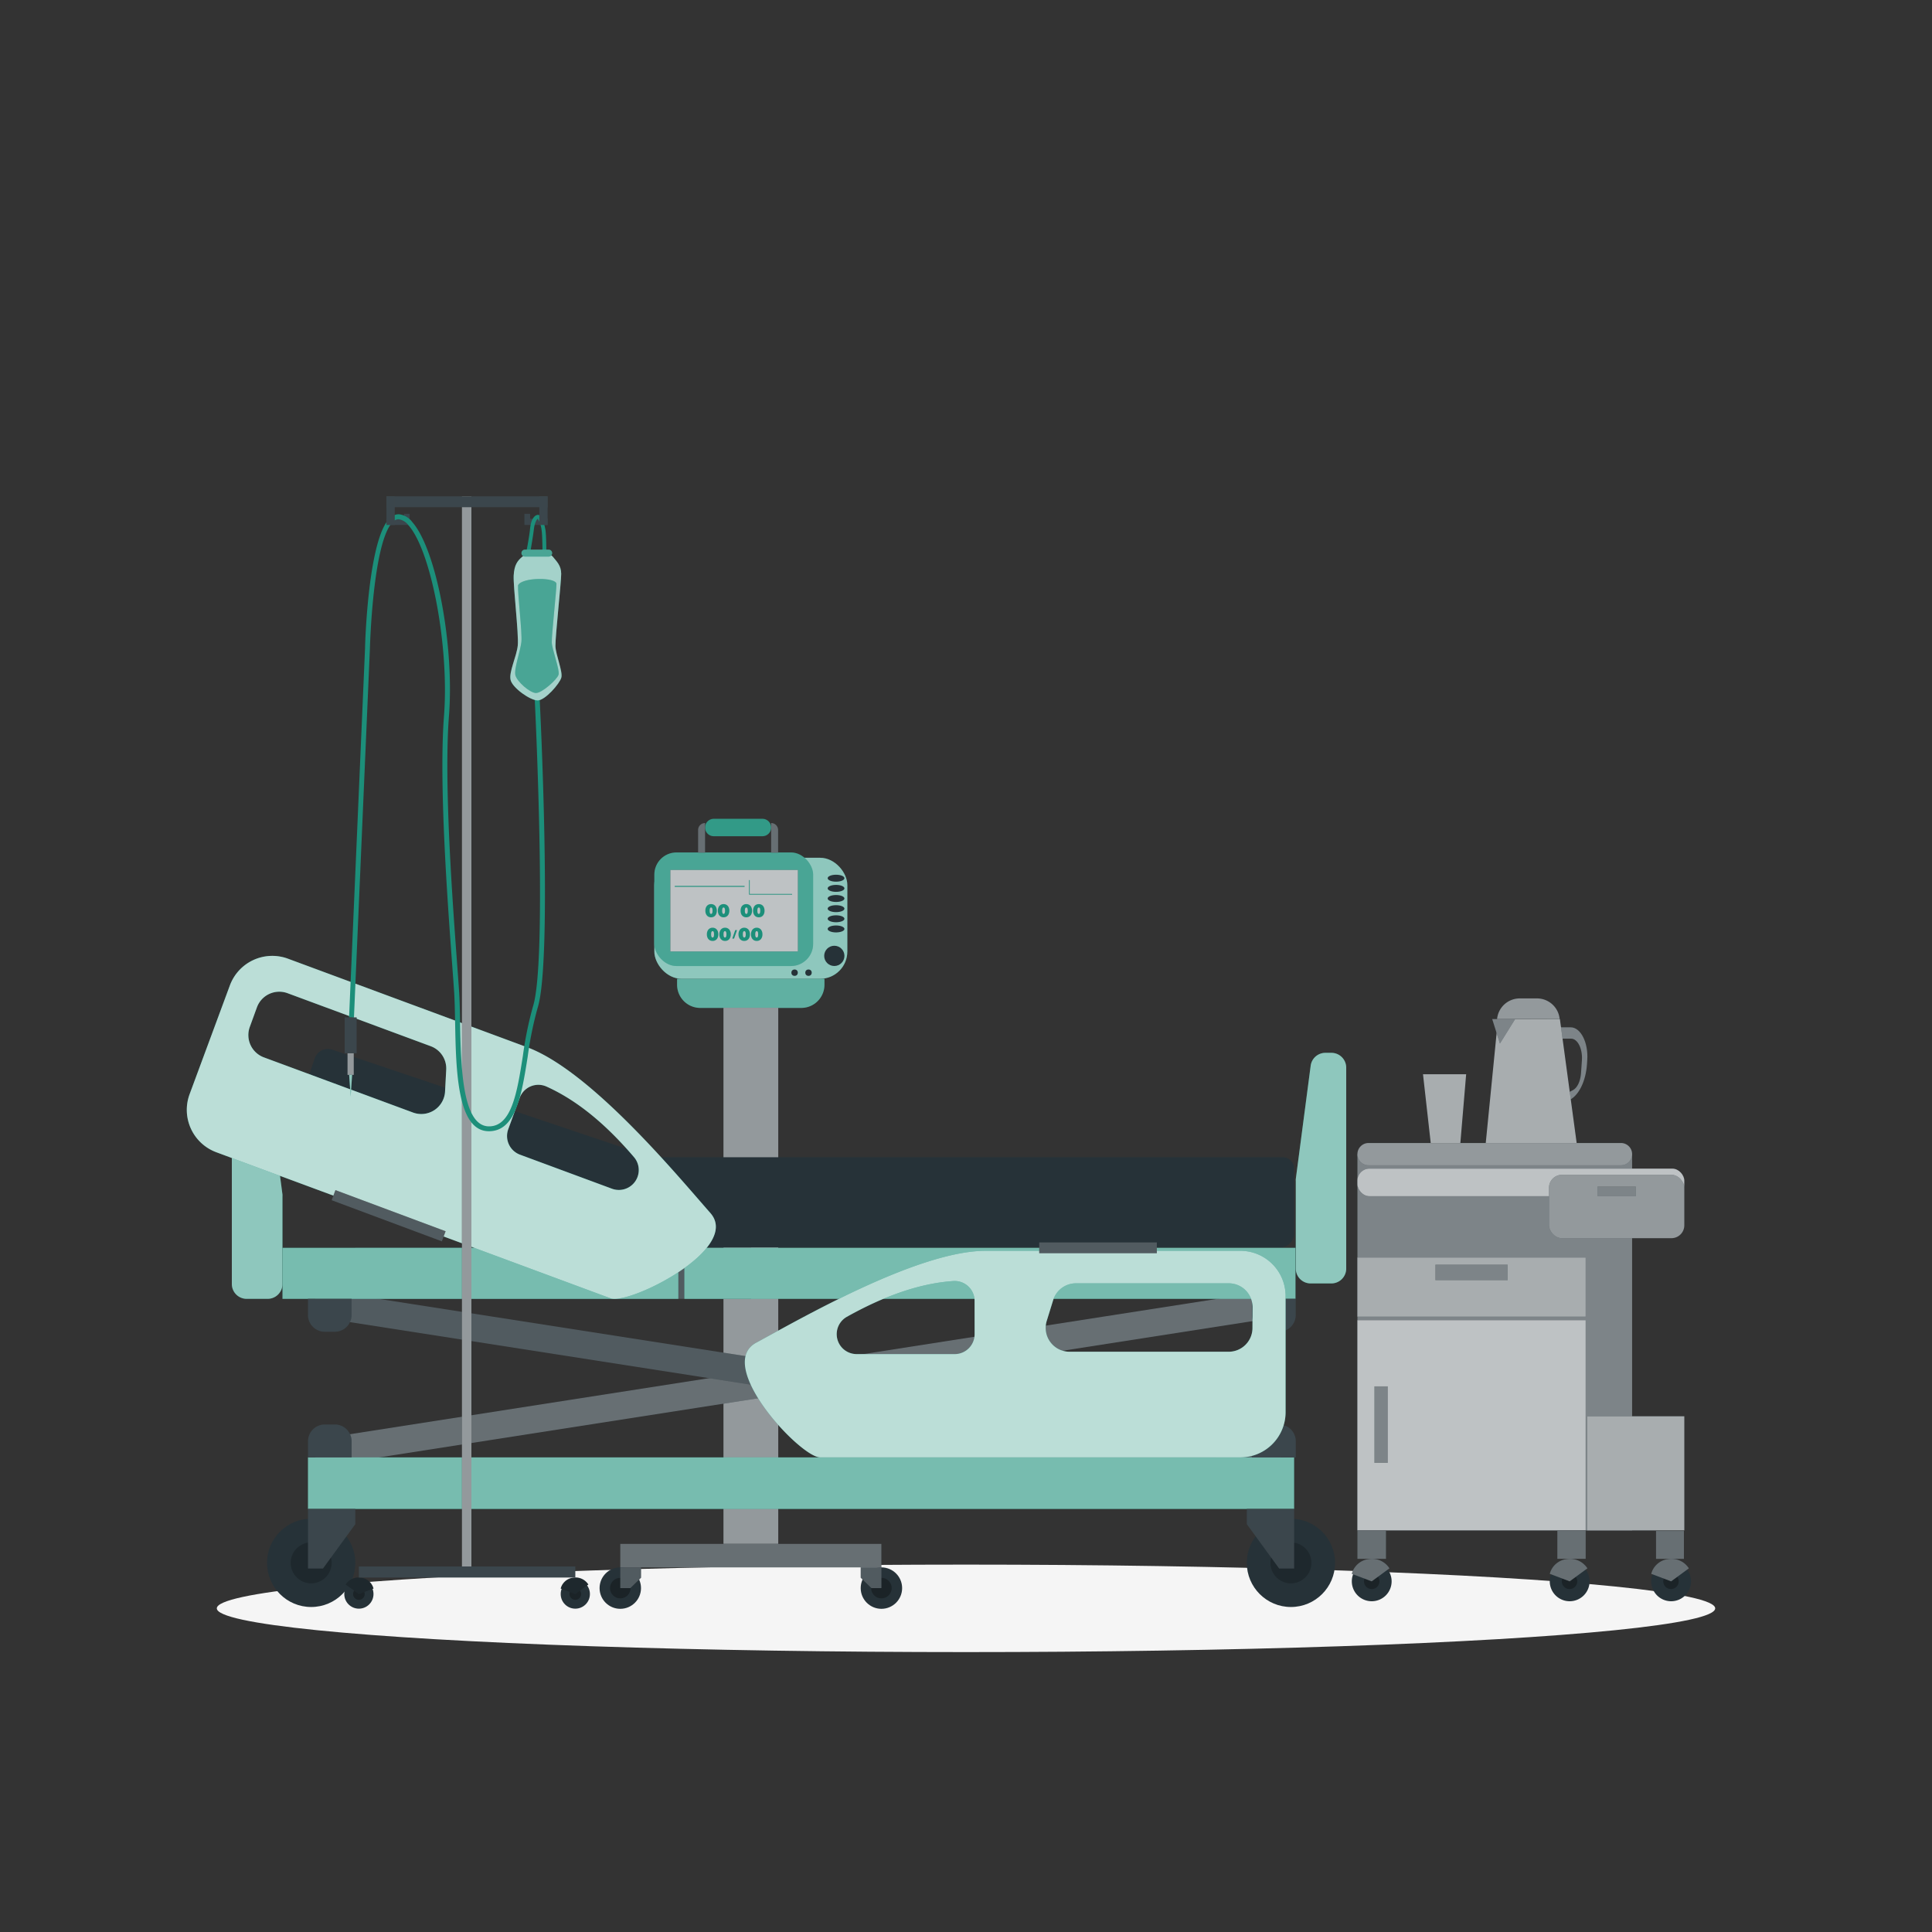 <svg xmlns="http://www.w3.org/2000/svg" viewBox="0 0 500 500"><rect x="0" y="0" width="500" height="500" fill="#333333" stroke="none"/><g id="Shadow--inject-76"><ellipse id="path--inject-76" cx="250" cy="416.24" rx="193.89" ry="11.32" style="fill:#f5f5f5"></ellipse></g><g id="Table--inject-76"><path d="M399.19,265.87v22.5l7.09-3.74c2.39-1.26,4.12-4.86,4.43-9.19l.07-1.1c.32-4.5-1.69-8.47-4.28-8.47Zm7.91,16.24-6.32,3.33V268.8h5.81c1.7,0,3,2.6,2.81,5.56l-.24,3.47C409,279.84,408.21,281.52,407.1,282.11Z" style="fill:#263238"></path><path d="M399.19,265.87v22.5l7.09-3.74c2.39-1.26,4.12-4.86,4.43-9.19l.07-1.1c.32-4.5-1.69-8.47-4.28-8.47Zm7.91,16.24-6.32,3.33V268.8h5.81c1.7,0,3,2.6,2.81,5.56l-.24,3.47C409,279.84,408.21,281.52,407.1,282.11Z" style="fill:#fff;opacity:0.4"></path><polygon points="408.04 295.81 384.51 295.81 387.68 263.78 403.7 263.73 408.04 295.81" style="fill:#263238"></polygon><polygon points="408.04 295.81 384.51 295.81 387.68 263.78 403.7 263.73 408.04 295.81" style="fill:#fff;opacity:0.6"></polygon><rect x="351.3" y="298.69" width="71.09" height="97.38" style="fill:#263238"></rect><rect x="351.3" y="298.69" width="71.09" height="97.38" style="fill:#fff;opacity:0.4"></rect><rect x="351.3" y="302.44" width="84.6" height="7.13" rx="3.09" style="fill:#263238"></rect><rect x="351.3" y="302.44" width="84.6" height="7.13" rx="3.09" style="fill:#fff;opacity:0.7"></rect><rect x="400.88" y="304.04" width="35.02" height="16.4" rx="3.33" style="fill:#263238"></rect><rect x="400.88" y="304.04" width="35.02" height="16.4" rx="3.33" style="fill:#fff;opacity:0.5"></rect><path d="M419.51,301.57H354.18a2.88,2.88,0,0,1-2.88-2.88h0a2.88,2.88,0,0,1,2.88-2.88h65.33a2.88,2.88,0,0,1,2.88,2.88h0A2.88,2.88,0,0,1,419.51,301.57Z" style="fill:#263238"></path><path d="M419.51,301.57H354.18a2.88,2.88,0,0,1-2.88-2.88h0a2.88,2.88,0,0,1,2.88-2.88h65.33a2.88,2.88,0,0,1,2.88,2.88h0A2.88,2.88,0,0,1,419.51,301.57Z" style="fill:#fff;opacity:0.5"></path><rect x="410.76" y="366.53" width="25.14" height="29.54" style="fill:#263238"></rect><rect x="410.76" y="366.53" width="25.14" height="29.54" style="fill:#fff;opacity:0.6"></rect><polygon points="377.94 295.81 370.27 295.81 368.27 278.01 379.44 278.01 377.94 295.81" style="fill:#263238"></polygon><polygon points="377.94 295.81 370.27 295.81 368.27 278.01 379.44 278.01 377.94 295.81" style="fill:#fff;opacity:0.6"></polygon><rect x="351.3" y="341.66" width="59.07" height="54.38" style="fill:#263238"></rect><rect x="351.3" y="341.66" width="59.07" height="54.38" style="fill:#fff;opacity:0.7"></rect><rect x="351.3" y="325.45" width="59.07" height="15.3" style="fill:#263238"></rect><rect x="351.3" y="325.45" width="59.07" height="15.3" style="fill:#fff;opacity:0.6"></rect><rect x="355.71" y="358.79" width="3.43" height="19.8" style="fill:#263238"></rect><rect x="355.71" y="358.79" width="3.43" height="19.8" style="fill:#fff;opacity:0.4"></rect><rect x="371.49" y="327.3" width="18.69" height="4" style="fill:#263238"></rect><rect x="371.49" y="327.3" width="18.69" height="4" style="fill:#fff;opacity:0.4"></rect><rect x="413.45" y="307.06" width="9.88" height="2.52" style="fill:#263238"></rect><rect x="413.45" y="307.06" width="9.88" height="2.52" style="fill:#fff;opacity:0.4"></rect><polygon points="392.1 263.77 388.18 270.07 386.18 263.73 392.1 263.77" style="fill:#263238"></polygon><polygon points="392.1 263.77 388.18 270.07 386.18 263.73 392.1 263.77" style="fill:#fff;opacity:0.4"></polygon><path d="M403.64,263.73H387.45v-.08a5.89,5.89,0,0,1,5.81-5.26h4.57a5.89,5.89,0,0,1,5.81,5.34Z" style="fill:#263238"></path><path d="M403.64,263.73H387.45v-.08a5.89,5.89,0,0,1,5.81-5.26h4.57a5.89,5.89,0,0,1,5.81,5.34Z" style="fill:#fff;opacity:0.5"></path><path d="M349.85,409.25A5.15,5.15,0,1,0,355,404.1,5.14,5.14,0,0,0,349.85,409.25Z" style="fill:#263238"></path><path d="M353,409.25a2,2,0,1,0,2-2A2,2,0,0,0,353,409.25Z" style="opacity:0.3"></path><path d="M355,409.25l-5.15-1.94a5.15,5.15,0,0,1,4.36-3.82,5.35,5.35,0,0,1,5.38,2.4Z" style="fill:#263238"></path><path d="M355,409.25l-5.15-1.94a5.15,5.15,0,0,1,4.36-3.82,5.35,5.35,0,0,1,5.38,2.4Z" style="fill:#fff;opacity:0.3"></path><rect x="351.3" y="396.04" width="7.39" height="7.39" style="fill:#263238"></rect><rect x="351.3" y="396.04" width="7.39" height="7.39" style="fill:#fff;opacity:0.3"></rect><path d="M401.08,409.25a5.15,5.15,0,1,0,5.15-5.15A5.15,5.15,0,0,0,401.08,409.25Z" style="fill:#263238"></path><path d="M404.19,409.25a2,2,0,1,0,2-2A2,2,0,0,0,404.19,409.25Z" style="opacity:0.3"></path><path d="M406.23,409.25l-5.15-1.94a5.15,5.15,0,0,1,4.37-3.82,5.35,5.35,0,0,1,5.37,2.4Z" style="fill:#263238"></path><path d="M406.23,409.25l-5.15-1.94a5.15,5.15,0,0,1,4.37-3.82,5.35,5.35,0,0,1,5.37,2.4Z" style="fill:#fff;opacity:0.3"></path><rect x="403.04" y="396.09" width="7.33" height="7.33" style="fill:#263238"></rect><rect x="403.04" y="396.09" width="7.33" height="7.33" style="fill:#fff;opacity:0.3"></rect><path d="M427.34,409.25a5.15,5.15,0,1,0,5.15-5.15A5.15,5.15,0,0,0,427.34,409.25Z" style="fill:#263238"></path><path d="M430.45,409.25a2,2,0,1,0,2-2A2,2,0,0,0,430.45,409.25Z" style="opacity:0.3"></path><path d="M432.49,409.25l-5.15-1.94a5.15,5.15,0,0,1,4.37-3.82,5.35,5.35,0,0,1,5.37,2.4Z" style="fill:#263238"></path><path d="M432.49,409.25l-5.15-1.94a5.15,5.15,0,0,1,4.37-3.82,5.35,5.35,0,0,1,5.37,2.4Z" style="fill:#fff;opacity:0.3"></path><rect x="428.58" y="396.21" width="7.22" height="7.22" style="fill:#263238"></rect><rect x="428.58" y="396.21" width="7.22" height="7.22" style="fill:#fff;opacity:0.3"></rect></g><g id="Device--inject-76"><path d="M175.27,253.31h38.1a0,0,0,0,1,0,0v1.54a6,6,0,0,1-6,6H181.23a6,6,0,0,1-6-6v-1.54a0,0,0,0,1,0,0Z" style="fill:#1C8F7A"></path><path d="M175.27,253.31h38.1a0,0,0,0,1,0,0v1.54a6,6,0,0,1-6,6H181.23a6,6,0,0,1-6-6v-1.54a0,0,0,0,1,0,0Z" style="fill:#fff;opacity:0.3"></path><rect x="187.23" y="260.81" width="14.18" height="138.75" style="fill:#263238"></rect><rect x="187.23" y="260.81" width="14.18" height="138.75" style="fill:#fff;opacity:0.5"></rect><rect x="160.53" y="399.56" width="67.57" height="6.07" style="fill:#263238"></rect><rect x="160.53" y="399.56" width="67.57" height="6.07" style="fill:#fff;opacity:0.3"></rect><circle cx="228.11" cy="411" r="5.36" style="fill:#263238"></circle><circle cx="228.11" cy="411" r="2.66" style="opacity:0.3"></circle><polygon points="222.75 408.31 225.52 411 228.11 411 228.11 405.63 222.75 405.63 222.75 408.31" style="fill:#263238"></polygon><polygon points="222.75 408.31 225.52 411 228.11 411 228.11 405.63 222.75 405.63 222.75 408.31" style="fill:#fff;opacity:0.2"></polygon><circle cx="160.53" cy="411" r="5.36" style="fill:#263238"></circle><circle cx="160.53" cy="411" r="2.66" style="opacity:0.3"></circle><polygon points="165.9 408.31 163.12 411 160.53 411 160.53 405.63 165.9 405.63 165.9 408.31" style="fill:#263238"></polygon><polygon points="165.9 408.31 163.12 411 160.53 411 160.53 405.63 165.9 405.63 165.9 408.31" style="fill:#fff;opacity:0.2"></polygon><rect x="169.34" y="221.99" width="49.95" height="31.32" rx="7.05" style="fill:#1C8F7A"></rect><rect x="169.34" y="221.99" width="49.95" height="31.32" rx="7.05" style="fill:#fff;opacity:0.5"></rect><rect x="175.34" y="224.9" width="29.1" height="20.82" style="fill:#e0e0e0"></rect><circle cx="215.92" cy="247.38" r="2.62" style="fill:#263238"></circle><ellipse cx="216.37" cy="240.41" rx="2.17" ry="0.9" style="fill:#263238"></ellipse><ellipse cx="216.37" cy="237.78" rx="2.17" ry="0.9" style="fill:#263238"></ellipse><ellipse cx="216.37" cy="235.16" rx="2.17" ry="0.9" style="fill:#263238"></ellipse><ellipse cx="216.37" cy="232.53" rx="2.17" ry="0.9" style="fill:#263238"></ellipse><ellipse cx="216.37" cy="229.91" rx="2.17" ry="0.9" style="fill:#263238"></ellipse><ellipse cx="216.37" cy="227.28" rx="2.17" ry="0.9" style="fill:#263238"></ellipse><circle cx="209.24" cy="251.73" r="0.83" style="fill:#263238"></circle><circle cx="205.64" cy="251.73" r="0.83" style="fill:#263238"></circle><rect x="169.34" y="220.61" width="41.1" height="29.4" rx="5.74" style="fill:#1C8F7A"></rect><rect x="169.34" y="220.61" width="41.1" height="29.4" rx="5.74" style="fill:#fff;opacity:0.2"></rect><rect x="173.49" y="225.15" width="33" height="21.08" style="fill:#263238"></rect><rect x="173.49" y="225.15" width="33" height="21.08" style="fill:#fff;opacity:0.7"></rect><path d="M183.26,237.2a1.5,1.5,0,0,1-.52-.59,2,2,0,0,1-.19-.92,2,2,0,0,1,.19-.92,1.43,1.43,0,0,1,.52-.59,1.52,1.52,0,0,1,.77-.2,1.5,1.5,0,0,1,.77.2,1.36,1.36,0,0,1,.52.59,2,2,0,0,1,.19.92,2,2,0,0,1-.19.92,1.42,1.42,0,0,1-.52.59,1.5,1.5,0,0,1-.77.2A1.52,1.52,0,0,1,183.26,237.2Zm1.14-1.51c0-.55-.12-.83-.37-.83s-.37.28-.37.83.12.83.37.83S184.4,236.24,184.4,235.69Z" style="fill:#1C8F7A"></path><path d="M186.5,237.2a1.45,1.45,0,0,1-.53-.59,2.19,2.19,0,0,1-.19-.92,2.15,2.15,0,0,1,.19-.92,1.38,1.38,0,0,1,.53-.59,1.46,1.46,0,0,1,.76-.2,1.5,1.5,0,0,1,.77.2,1.38,1.38,0,0,1,.53.59,2.15,2.15,0,0,1,.19.92,2.19,2.19,0,0,1-.19.92,1.45,1.45,0,0,1-.53.59,1.5,1.5,0,0,1-.77.2A1.46,1.46,0,0,1,186.5,237.2Zm1.14-1.51c0-.55-.13-.83-.38-.83s-.37.28-.37.83.13.83.37.83S187.64,236.24,187.64,235.69Z" style="fill:#1C8F7A"></path><path d="M183.65,243.31a1.36,1.36,0,0,1-.52-.59,2,2,0,0,1-.19-.92,2,2,0,0,1,.19-.91,1.31,1.31,0,0,1,.52-.59,1.41,1.41,0,0,1,.77-.21,1.44,1.44,0,0,1,.77.21,1.37,1.37,0,0,1,.52.59,2,2,0,0,1,.19.91,2,2,0,0,1-.19.92,1.35,1.35,0,0,1-1.29.79A1.41,1.41,0,0,1,183.65,243.31Zm1.14-1.51c0-.55-.12-.82-.37-.82s-.38.27-.38.82.13.83.38.83S184.79,242.35,184.79,241.8Z" style="fill:#1C8F7A"></path><path d="M186.88,243.31a1.43,1.43,0,0,1-.52-.59,2,2,0,0,1-.19-.92,2,2,0,0,1,.19-.91,1.37,1.37,0,0,1,.52-.59,1.44,1.44,0,0,1,.77-.21,1.41,1.41,0,0,1,.77.21,1.31,1.31,0,0,1,.52.59,2,2,0,0,1,.19.91,2,2,0,0,1-.19.92,1.36,1.36,0,0,1-.52.59,1.41,1.41,0,0,1-.77.2A1.43,1.43,0,0,1,186.88,243.31ZM188,241.8c0-.55-.13-.82-.38-.82s-.37.27-.37.82.12.83.37.83S188,242.35,188,241.8Z" style="fill:#1C8F7A"></path><path d="M191.84,243.31a1.38,1.38,0,0,1-.53-.59,2.15,2.15,0,0,1-.19-.92,2.11,2.11,0,0,1,.19-.91,1.33,1.33,0,0,1,.53-.59,1.38,1.38,0,0,1,.76-.21,1.41,1.41,0,0,1,.77.21,1.33,1.33,0,0,1,.53.59,2.11,2.11,0,0,1,.19.91,2.15,2.15,0,0,1-.19.92,1.38,1.38,0,0,1-.53.59,1.41,1.41,0,0,1-.77.2A1.37,1.37,0,0,1,191.84,243.31ZM193,241.8c0-.55-.13-.82-.38-.82s-.37.27-.37.82.12.83.37.83S193,242.35,193,241.8Z" style="fill:#1C8F7A"></path><path d="M195.07,243.31a1.36,1.36,0,0,1-.52-.59,2,2,0,0,1-.19-.92,2,2,0,0,1,.19-.91,1.31,1.31,0,0,1,.52-.59,1.41,1.41,0,0,1,.77-.21,1.44,1.44,0,0,1,.77.21,1.37,1.37,0,0,1,.52.59,2,2,0,0,1,.19.91,2,2,0,0,1-.19.92,1.35,1.35,0,0,1-1.29.79A1.41,1.41,0,0,1,195.07,243.31Zm1.14-1.51c0-.55-.12-.82-.37-.82s-.38.27-.38.82.13.83.38.83S196.21,242.35,196.21,241.8Z" style="fill:#1C8F7A"></path><path d="M192.38,237.2a1.45,1.45,0,0,1-.53-.59,2.19,2.19,0,0,1-.18-.92,2.16,2.16,0,0,1,.18-.92,1.38,1.38,0,0,1,.53-.59,1.5,1.5,0,0,1,.77-.2,1.46,1.46,0,0,1,.76.2,1.38,1.38,0,0,1,.53.59,2.15,2.15,0,0,1,.19.92,2.19,2.19,0,0,1-.19.92,1.45,1.45,0,0,1-.53.59,1.46,1.46,0,0,1-.76.2A1.5,1.5,0,0,1,192.38,237.2Zm1.14-1.51c0-.55-.12-.83-.37-.83s-.38.28-.38.83.13.83.38.83S193.52,236.24,193.52,235.69Z" style="fill:#1C8F7A"></path><path d="M195.61,237.2a1.42,1.42,0,0,1-.52-.59,2,2,0,0,1-.19-.92,2,2,0,0,1,.19-.92,1.36,1.36,0,0,1,.52-.59,1.58,1.58,0,0,1,1.54,0,1.36,1.36,0,0,1,.52.59,2,2,0,0,1,.19.92,2,2,0,0,1-.19.92,1.42,1.42,0,0,1-.52.59,1.58,1.58,0,0,1-1.54,0Zm1.14-1.51c0-.55-.12-.83-.37-.83s-.37.28-.37.83.12.83.37.83S196.75,236.24,196.75,235.69Z" style="fill:#1C8F7A"></path><path d="M190.28,240.7h.47l-.77,2.2h-.47Z" style="fill:#1C8F7A"></path><rect x="174.62" y="229.28" width="18.08" height="0.23" style="fill:#1C8F7A"></rect><polygon points="194.03 231.35 194.03 227.76 193.86 227.76 193.86 231.35 193.86 231.53 194.03 231.53 205 231.53 205 231.35 194.03 231.35" style="fill:#1C8F7A"></polygon><path d="M197.32,216.41h-12.6a2.25,2.25,0,0,1-2.25-2.25h0a2.25,2.25,0,0,1,2.25-2.25h12.6a2.25,2.25,0,0,1,2.25,2.25h0A2.25,2.25,0,0,1,197.32,216.41Z" style="fill:#1C8F7A"></path><path d="M197.32,216.41h-12.6a2.25,2.25,0,0,1-2.25-2.25h0a2.25,2.25,0,0,1,2.25-2.25h12.6a2.25,2.25,0,0,1,2.25,2.25h0A2.25,2.25,0,0,1,197.32,216.41Z" style="fill:#fff;opacity:0.1"></path><path d="M182.47,213h0v7.65h-1.8v-5.85A1.8,1.8,0,0,1,182.47,213Z" style="fill:#263238"></path><path d="M182.47,213h0v7.65h-1.8v-5.85A1.8,1.8,0,0,1,182.47,213Z" style="fill:#fff;opacity:0.3"></path><path d="M199.57,213h0v7.65h1.8v-5.85A1.8,1.8,0,0,0,199.57,213Z" style="fill:#263238"></path><path d="M199.57,213h0v7.65h1.8v-5.85A1.8,1.8,0,0,0,199.57,213Z" style="fill:#fff;opacity:0.3"></path></g><g id="Bed--inject-76"><rect x="91.95" y="322.94" width="102.44" height="13.2" style="fill:#263238"></rect><rect x="91.95" y="322.94" width="102.44" height="13.2" style="fill:#fff;opacity:0.2"></rect><circle cx="80.53" cy="404.47" r="11.42" style="fill:#263238"></circle><path d="M85.83,404.47a5.3,5.3,0,1,1-5.3-5.3A5.29,5.29,0,0,1,85.83,404.47Z" style="opacity:0.2"></path><rect x="79.95" y="353.11" width="253.16" height="7.1" transform="translate(-52.54 36.12) rotate(-8.87)" style="fill:#263238"></rect><rect x="79.95" y="353.11" width="253.16" height="7.1" transform="translate(-52.54 36.12) rotate(-8.87)" style="fill:#fff;opacity:0.3"></rect><rect x="79.95" y="353.11" width="253.16" height="7.1" transform="translate(355.58 740.91) rotate(-171.13)" style="fill:#263238"></rect><rect x="79.95" y="353.11" width="253.16" height="7.1" transform="translate(355.58 740.91) rotate(-171.13)" style="fill:#fff;opacity:0.2"></rect><path d="M168.63,299.49,86,271.66a3.61,3.61,0,0,0-4.56,2.26l-4.81,14.29a4.66,4.66,0,0,0,2.94,5.91l82.29,28.71H331.29a3.62,3.62,0,0,0,3.62-3.62V302.4a2.91,2.91,0,0,0-2.92-2.91Z" style="fill:#263238"></path><path d="M69.27,336.14H63.82A3.84,3.84,0,0,1,60,332.3v-52a3.84,3.84,0,0,1,3.84-3.84h1.61a3.84,3.84,0,0,1,3.81,3.34l3.84,29.33a4.07,4.07,0,0,1,0,.5V332.3A3.84,3.84,0,0,1,69.27,336.14Z" style="fill:#1C8F7A"></path><path d="M69.27,336.14H63.82A3.84,3.84,0,0,1,60,332.3v-52a3.84,3.84,0,0,1,3.84-3.84h1.61a3.84,3.84,0,0,1,3.81,3.34l3.84,29.33a4.07,4.07,0,0,1,0,.5V332.3A3.84,3.84,0,0,1,69.27,336.14Z" style="fill:#fff;opacity:0.5"></path><path d="M339.11,332.15h5.45a3.84,3.84,0,0,0,3.84-3.84v-52a3.84,3.84,0,0,0-3.84-3.84H343a3.84,3.84,0,0,0-3.8,3.34l-3.85,29.33a4.19,4.19,0,0,0,0,.5v22.64A3.84,3.84,0,0,0,339.11,332.15Z" style="fill:#1C8F7A"></path><path d="M339.11,332.15h5.45a3.84,3.84,0,0,0,3.84-3.84v-52a3.84,3.84,0,0,0-3.84-3.84H343a3.84,3.84,0,0,0-3.8,3.34l-3.85,29.33a4.19,4.19,0,0,0,0,.5v22.64A3.84,3.84,0,0,0,339.11,332.15Z" style="fill:#fff;opacity:0.5"></path><rect x="73.11" y="322.94" width="102.44" height="13.2" style="fill:#1C8F7A"></rect><rect x="73.11" y="322.94" width="102.44" height="13.2" style="fill:#fff;opacity:0.4"></rect><rect x="177.12" y="322.94" width="158.15" height="13.2" style="fill:#1C8F7A"></rect><rect x="177.12" y="322.94" width="158.15" height="13.2" style="fill:#fff;opacity:0.4"></rect><rect x="79.71" y="377.17" width="255.2" height="13.34" style="fill:#1C8F7A"></rect><rect x="79.71" y="377.17" width="255.2" height="13.34" style="fill:#fff;opacity:0.4"></rect><path d="M59.5,255l-10.44,28.2a11.7,11.7,0,0,0,6.92,15L158,336c4.82,1.78,34-12.83,25.83-22.09S153,277.13,136.36,271L74.53,248.11A11.7,11.7,0,0,0,59.5,255Zm75,29.12a5.14,5.14,0,0,1,6.91-2.93c8.21,3.69,15.68,10.09,22.67,18.28a5.15,5.15,0,0,1-5.73,8.16l-23.8-8.81a5.15,5.15,0,0,1-3-6.62Zm-68-23.44a6.16,6.16,0,0,1,7.92-3.64l37.06,13.72a6.15,6.15,0,0,1,4,6.11l-.3,5.61a6.16,6.16,0,0,1-8.3,5.44L68.3,273.65a6.16,6.16,0,0,1-3.64-7.92Z" style="fill:#1C8F7A"></path><path d="M59.5,255l-10.44,28.2a11.7,11.7,0,0,0,6.92,15L158,336c4.82,1.78,34-12.83,25.83-22.09S153,277.13,136.36,271L74.53,248.11A11.7,11.7,0,0,0,59.5,255Zm75,29.12a5.14,5.14,0,0,1,6.91-2.93c8.21,3.69,15.68,10.09,22.67,18.28a5.15,5.15,0,0,1-5.73,8.16l-23.8-8.81a5.15,5.15,0,0,1-3-6.62Zm-68-23.44a6.16,6.16,0,0,1,7.92-3.64l37.06,13.72a6.15,6.15,0,0,1,4,6.11l-.3,5.61a6.16,6.16,0,0,1-8.3,5.44L68.3,273.65a6.16,6.16,0,0,1-3.64-7.92Z" style="fill:#fff;opacity:0.7"></path><path d="M84.06,368.65h2.59A4.35,4.35,0,0,1,91,373v4.17a0,0,0,0,1,0,0H79.71a0,0,0,0,1,0,0V373A4.35,4.35,0,0,1,84.06,368.65Z" style="fill:#263238"></path><path d="M84.06,368.65h2.59A4.35,4.35,0,0,1,91,373v4.17a0,0,0,0,1,0,0H79.71a0,0,0,0,1,0,0V373A4.35,4.35,0,0,1,84.06,368.65Z" style="fill:#fff;opacity:0.1"></path><path d="M84.06,336.14h2.59A4.35,4.35,0,0,1,91,340.49v4.17a0,0,0,0,1,0,0H79.71a0,0,0,0,1,0,0v-4.17A4.35,4.35,0,0,1,84.06,336.14Z" transform="translate(170.7 680.8) rotate(180)" style="fill:#263238"></path><path d="M84.06,336.14h2.59A4.35,4.35,0,0,1,91,340.49v4.17a0,0,0,0,1,0,0H79.71a0,0,0,0,1,0,0v-4.17A4.35,4.35,0,0,1,84.06,336.14Z" transform="translate(170.7 680.8) rotate(180)" style="fill:#fff;opacity:0.1"></path><path d="M328.38,336.14H331a4.35,4.35,0,0,1,4.35,4.35v4.17a0,0,0,0,1,0,0H324a0,0,0,0,1,0,0v-4.17A4.35,4.35,0,0,1,328.38,336.14Z" transform="translate(659.34 680.8) rotate(180)" style="fill:#263238"></path><path d="M328.38,336.14H331a4.35,4.35,0,0,1,4.35,4.35v4.17a0,0,0,0,1,0,0H324a0,0,0,0,1,0,0v-4.17A4.35,4.35,0,0,1,328.38,336.14Z" transform="translate(659.34 680.8) rotate(180)" style="fill:#fff;opacity:0.1"></path><path d="M328.38,368.65H331a4.35,4.35,0,0,1,4.35,4.35v4.17a0,0,0,0,1,0,0H324a0,0,0,0,1,0,0V373A4.35,4.35,0,0,1,328.38,368.65Z" style="fill:#263238"></path><path d="M328.38,368.65H331a4.35,4.35,0,0,1,4.35,4.35v4.17a0,0,0,0,1,0,0H324a0,0,0,0,1,0,0V373A4.35,4.35,0,0,1,328.38,368.65Z" style="fill:#fff;opacity:0.1"></path><circle cx="206.48" cy="356.66" r="8.43" transform="matrix(0.92, -0.38, 0.38, 0.92, -120.77, 106.17)" style="fill:#263238"></circle><circle cx="206.48" cy="356.66" r="8.43" transform="matrix(0.92, -0.38, 0.38, 0.92, -120.77, 106.17)" style="fill:#fff;opacity:0.1"></circle><path d="M321,323.71H255.07c-17.69,0-48.5,17.93-59.36,23.78s11.42,29.68,16.55,29.68H321a11.7,11.7,0,0,0,11.71-11.7V335.41A11.7,11.7,0,0,0,321,323.71Zm-68.77,21.58a5.16,5.16,0,0,1-5.16,5.15H221.69a5.16,5.16,0,0,1-2.55-9.64c9.4-5.25,18.63-8.66,27.6-9.27a5.15,5.15,0,0,1,5.48,5.14Zm71.91-1.63a6.16,6.16,0,0,1-6.16,6.17H276.79a6.17,6.17,0,0,1-5.89-8l1.66-5.36a6.17,6.17,0,0,1,5.89-4.35H318a6.16,6.16,0,0,1,6.16,6.17Z" style="fill:#1C8F7A"></path><path d="M321,323.71H255.07c-17.69,0-48.5,17.93-59.36,23.78s11.42,29.68,16.55,29.68H321a11.7,11.7,0,0,0,11.71-11.7V335.41A11.7,11.7,0,0,0,321,323.71Zm-68.77,21.58a5.16,5.16,0,0,1-5.16,5.15H221.69a5.16,5.16,0,0,1-2.55-9.64c9.4-5.25,18.63-8.66,27.6-9.27a5.15,5.15,0,0,1,5.48,5.14Zm71.91-1.63a6.16,6.16,0,0,1-6.16,6.17H276.79a6.17,6.17,0,0,1-5.89-8l1.66-5.36a6.17,6.17,0,0,1,5.89-4.35H318a6.16,6.16,0,0,1,6.16,6.17Z" style="fill:#fff;opacity:0.7"></path><rect x="268.95" y="321.54" width="30.44" height="2.79" style="fill:#263238"></rect><rect x="268.95" y="321.54" width="30.44" height="2.79" style="fill:#fff;opacity:0.2"></rect><rect x="85.35" y="313.23" width="30.44" height="2.79" transform="translate(116.39 -15.3) rotate(20.47)" style="fill:#263238"></rect><rect x="85.35" y="313.23" width="30.44" height="2.79" transform="translate(116.39 -15.3) rotate(20.47)" style="fill:#fff;opacity:0.2"></rect><polygon points="91.95 394.46 83.58 405.94 79.71 405.94 79.71 390.51 91.95 390.51 91.95 394.46" style="fill:#263238"></polygon><polygon points="91.95 394.46 83.58 405.94 79.71 405.94 79.71 390.51 91.95 390.51 91.95 394.46" style="fill:#fff;opacity:0.1"></polygon><circle cx="334.09" cy="404.47" r="11.42" style="fill:#263238"></circle><path d="M328.79,404.47a5.3,5.3,0,1,0,5.3-5.3A5.3,5.3,0,0,0,328.79,404.47Z" style="opacity:0.2"></path><polygon points="322.68 394.46 331.05 405.94 334.92 405.94 334.92 390.51 322.68 390.51 322.68 394.46" style="fill:#263238"></polygon><polygon points="322.68 394.46 331.05 405.94 334.92 405.94 334.92 390.51 322.68 390.51 322.68 394.46" style="fill:#fff;opacity:0.1"></polygon></g><g id="serum-bag--inject-76"><rect x="119.55" y="128.45" width="2.45" height="277.05" style="fill:#263238"></rect><rect x="119.55" y="128.45" width="2.45" height="277.05" style="fill:#fff;opacity:0.5"></rect><polygon points="106.01 135.87 100.01 135.87 100.01 134.25 104.53 134.25 104.54 132.99 106.01 132.99 106.01 135.87" style="fill:#263238"></polygon><polygon points="106.01 135.87 100.01 135.87 100.01 134.25 104.53 134.25 104.54 132.99 106.01 132.99 106.01 135.87" style="fill:#fff;opacity:0.1"></polygon><polygon points="135.72 135.87 141.72 135.87 141.72 134.25 137.21 134.25 137.19 132.99 135.72 132.99 135.72 135.87" style="fill:#263238"></polygon><polygon points="135.72 135.87 141.72 135.87 141.72 134.25 137.21 134.25 137.19 132.99 135.72 132.99 135.72 135.87" style="fill:#fff;opacity:0.1"></polygon><path d="M126.53,292.76c-8.22,0-8.52-15.7-8.75-28.32-.06-2.72-.1-5.29-.23-7.42-.11-1.77-.31-4.41-.55-7.68-1.2-16.35-3.44-46.79-2.09-64.12,1.37-17.74-3.27-42.61-9.21-49.29a3.85,3.85,0,0,0-2.53-1.55,2,2,0,0,0-1.44.63c-5.24,4.91-6,32.62-6,32.9l-4.13,95.47-1.26-.06,4.13-95.45c0-1.15.81-28.52,6.43-33.78a3.21,3.21,0,0,1,2.35-1,5,5,0,0,1,3.43,2c6.23,7,10.94,31.89,9.51,50.22-1.34,17.24.9,47.62,2.1,63.94.24,3.27.44,5.92.55,7.7.13,2.15.18,4.73.23,7.47.21,11.42.51,27.08,7.49,27.08,5.88,0,7.28-8.86,8.76-18.23a92.79,92.79,0,0,1,2.63-12.86c3.79-12.12.44-79.72.41-80l1.26-.15c.12,1.11,3.4,68.14-.46,80.5a92.07,92.07,0,0,0-2.59,12.69C135,283.39,133.49,292.76,126.53,292.76Z" style="fill:#1C8F7A"></path><circle cx="92.88" cy="412.54" r="3.78" style="fill:#263238"></circle><path d="M94.38,412.54a1.5,1.5,0,1,1-1.5-1.5A1.5,1.5,0,0,1,94.38,412.54Z" style="opacity:0.3"></path><path d="M92.88,412.54l3.78-1.42a3.78,3.78,0,0,0-3.21-2.81,3.93,3.93,0,0,0-4,1.76Z" style="fill:#263238"></path><path d="M92.88,412.54l3.78-1.42a3.78,3.78,0,0,0-3.21-2.81,3.93,3.93,0,0,0-4,1.76Z" style="opacity:0.2"></path><circle cx="148.89" cy="412.54" r="3.78" style="fill:#263238"></circle><path d="M147.39,412.54a1.5,1.5,0,1,0,1.5-1.5A1.5,1.5,0,0,0,147.39,412.54Z" style="opacity:0.3"></path><path d="M148.89,412.54l-3.78-1.42a3.78,3.78,0,0,1,3.2-2.81,3.92,3.92,0,0,1,3.95,1.76Z" style="fill:#263238"></path><path d="M148.89,412.54l-3.78-1.42a3.78,3.78,0,0,1,3.2-2.81,3.92,3.92,0,0,1,3.95,1.76Z" style="opacity:0.2"></path><rect x="89.2" y="263.3" width="3.1" height="9.29" style="fill:#263238"></rect><rect x="89.2" y="263.3" width="3.1" height="9.29" style="fill:#fff;opacity:0.1"></rect><polygon points="91.55 278.18 89.94 278.18 89.94 275.39 89.94 272.59 91.55 272.59 91.55 275.39 91.55 278.18" style="fill:#263238"></polygon><polygon points="91.55 278.18 89.94 278.18 89.94 275.39 89.94 272.59 91.55 272.59 91.55 275.39 91.55 278.18" style="fill:#fff;opacity:0.5"></polygon><polygon points="90.75 283.79 90.36 278.18 91.13 278.18 90.75 283.79" style="fill:#1C8F7A"></polygon><polygon points="90.75 283.79 90.36 278.18 91.13 278.18 90.75 283.79" style="fill:#fff;opacity:0.5"></polygon><path d="M137,144.15l-1-.19c0-.05,1-5,1.18-7.13.26-2.64,1.27-3.58,2.06-3.58s1.44,1.29,1.91,3.82c.26,1.36.25,6.54.25,6.76h-1s0-5.3-.23-6.57a6.86,6.86,0,0,0-1-3c-.08,0-.76.66-1,2.7S137.07,143.94,137,144.15Z" style="fill:#1C8F7A"></path><path d="M145.27,175.37c-.43,1.57-4.2,5.9-6.12,5.9s-6.47-3.2-7-5.26,1.57-6.11,1.85-9-1.21-15.29-1.06-18.07,1-3.84,2.27-4.9,6.85-1.23,7.83,0,2.2,2.27,2.2,4.48-1.56,16.43-1.49,18.7S145.7,173.81,145.27,175.37Z" style="fill:#1C8F7A"></path><path d="M145.27,175.37c-.43,1.57-4.2,5.9-6.12,5.9s-6.47-3.2-7-5.26,1.57-6.11,1.85-9-1.21-15.29-1.06-18.07,1-3.84,2.27-4.9,6.85-1.23,7.83,0,2.2,2.27,2.2,4.48-1.56,16.43-1.49,18.7S145.7,173.81,145.27,175.37Z" style="fill:#fff;opacity:0.6"></path><path d="M144.56,174.59c-.35,1.26-4.29,4.76-5.84,4.76s-4.94-2.95-5.34-4.62,1.33-6.31,1.56-8.67-1-12.35-.87-14.59c1-2.13,9.94-2.12,9.94-.34s-1.26,13.27-1.21,15.1S144.9,173.33,144.56,174.59Z" style="fill:#1C8F7A"></path><path d="M144.56,174.59c-.35,1.26-4.29,4.76-5.84,4.76s-4.94-2.95-5.34-4.62,1.33-6.31,1.56-8.67-1-12.35-.87-14.59c1-2.13,9.94-2.12,9.94-.34s-1.26,13.27-1.21,15.1S144.9,173.33,144.56,174.59Z" style="fill:#fff;opacity:0.2"></path><path d="M142,144.05h-6.15a.9.9,0,0,1-.9-.9h0a.9.9,0,0,1,.9-.91H142a.9.9,0,0,1,.9.91h0A.9.9,0,0,1,142,144.05Z" style="fill:#1C8F7A"></path><path d="M142,144.05h-6.15a.9.9,0,0,1-.9-.9h0a.9.9,0,0,1,.9-.91H142a.9.9,0,0,1,.9.91h0A.9.9,0,0,1,142,144.05Z" style="fill:#fff;opacity:0.2"></path><rect x="92.88" y="405.4" width="56.01" height="2.86" style="fill:#263238"></rect><rect x="92.88" y="405.4" width="56.01" height="2.86" style="fill:#fff;opacity:0.1"></rect><rect x="100.01" y="128.45" width="41.71" height="2.81" style="fill:#263238"></rect><rect x="100.01" y="128.45" width="41.71" height="2.81" style="fill:#fff;opacity:0.1"></rect><rect x="100.01" y="128.45" width="2.15" height="7.41" style="fill:#263238"></rect><rect x="100.01" y="128.45" width="2.15" height="7.41" style="fill:#fff;opacity:0.1"></rect><rect x="139.57" y="128.45" width="2.15" height="7.41" style="fill:#263238"></rect><rect x="139.57" y="128.45" width="2.15" height="7.41" style="fill:#fff;opacity:0.1"></rect></g></svg>